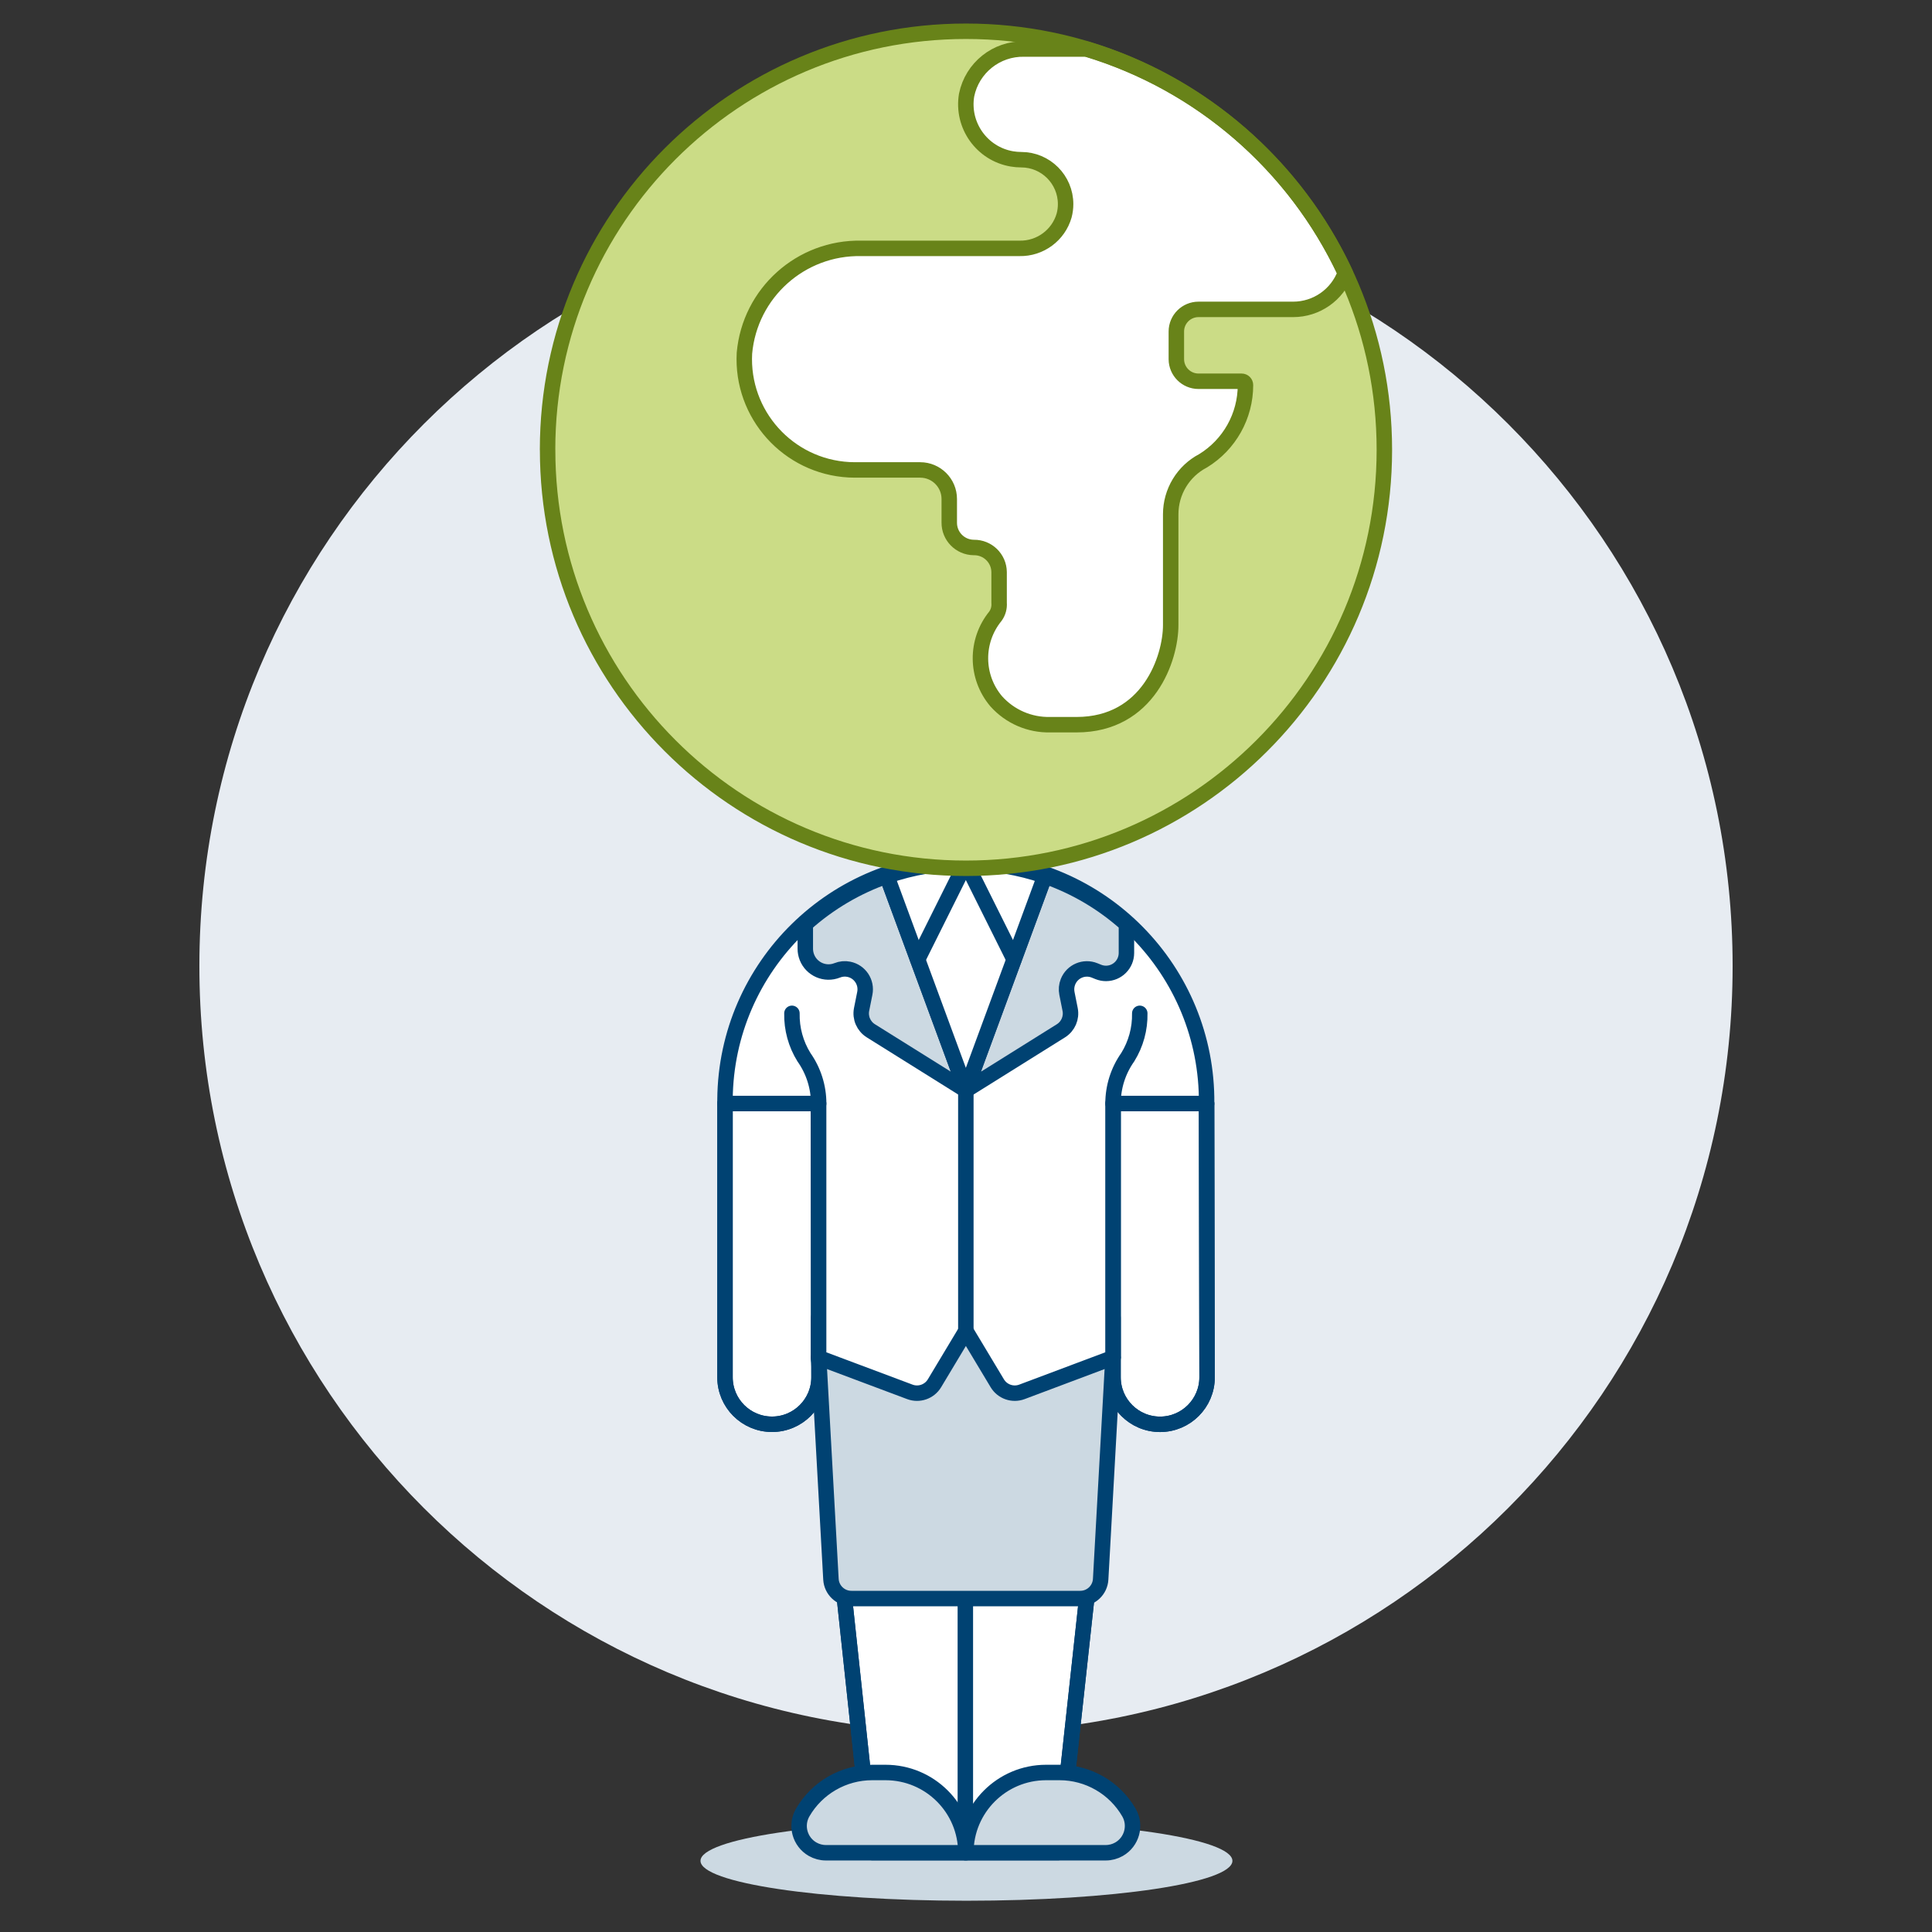 <?xml version="1.0" encoding="UTF-8"?>
<svg xmlns="http://www.w3.org/2000/svg" id="Global-Business-1-4--Streamline-Ux" viewBox="0 0 500 500">
  <rect x="0" y="0" width="500" height="500" fill="#333333" stroke="none"/>
  <path d="M51.6,249.99c-.03,109.55,88.77,198.38,198.34,198.41,109.57.03,198.43-88.75,198.46-198.3v-.11c.02-109.55-88.79-198.37-198.37-198.39-109.57-.02-198.41,88.77-198.43,198.32,0,.02,0,.04,0,.06h0Z" fill="#e7ecf2" stroke-width="0"></path>
  <path d="M181.29,481.58c-.02,5.7,30.78,10.32,68.8,10.33,38.01,0,68.84-4.62,68.86-10.32h0c0-5.71-30.81-10.33-68.83-10.33-38.01,0-68.83,4.62-68.83,10.32h0s0,0,0,0Z" fill="#ccd9e2" stroke-width="0"></path>
  <path d="M187.63,285.6v70.84c0,6.72,5.45,12.16,12.17,12.16,6.71,0,12.16-5.45,12.16-12.16l-.12-70.84h-24.21Z" fill="#fff" stroke="#004272" stroke-linecap="round" stroke-linejoin="round" stroke-width="4"></path>
  <path d="M187.63,285.6v70.84c0,6.72,5.45,12.16,12.17,12.16,6.71,0,12.16-5.45,12.16-12.16l-.12-70.84h-24.21Z" fill="none" stroke="#004272" stroke-linecap="round" stroke-linejoin="round" stroke-width="4"></path>
  <path d="M288.05,285.6v70.84c0,6.72,5.45,12.17,12.17,12.17s12.17-5.45,12.17-12.17h0l-.13-70.84h-24.2Z" fill="#fff" stroke="#004272" stroke-linecap="round" stroke-linejoin="round" stroke-width="4"></path>
  <path d="M288.05,285.6v70.84c0,6.72,5.45,12.17,12.17,12.17s12.17-5.45,12.17-12.17h0l-.13-70.84h-24.2Z" fill="none" stroke="#004272" stroke-linecap="round" stroke-linejoin="round" stroke-width="4"></path>
  <path d="M211.87,351.32l13.72,128.1h48.47l13.97-128.1h-76.17Z" fill="#fff" stroke="#004272" stroke-linecap="round" stroke-linejoin="round" stroke-width="4"></path>
  <path d="M249.83,379.08v100.34" fill="none" stroke="#004272" stroke-linecap="round" stroke-linejoin="round" stroke-width="4"></path>
  <path d="M211.87,351.32l13.72,128.1h48.47l13.97-128.1h-76.17Z" fill="none" stroke="#004272" stroke-linecap="round" stroke-linejoin="round" stroke-width="4"></path>
  <path d="M249.96,479.49c0-11.47-9.3-20.77-20.78-20.77h-3.47c-7.42,0-14.28,3.96-17.99,10.39-1.9,3.33-.74,7.57,2.59,9.47,1.04.59,2.22.91,3.41.91h36.24Z" fill="#ccd9e2" stroke="#004272" stroke-linecap="round" stroke-linejoin="round" stroke-width="4"></path>
  <path d="M249.96,479.49c0-11.47,9.3-20.77,20.77-20.77h3.47c7.42,0,14.28,3.96,17.99,10.39,1.9,3.33.74,7.57-2.59,9.47-1.04.59-2.22.91-3.41.91h-36.24Z" fill="#ccd9e2" stroke="#004272" stroke-linecap="round" stroke-linejoin="round" stroke-width="4"></path>
  <path d="M211.87,351.32l3.18,57.39c.16,2.8,2.48,4.99,5.28,4.99h59.24c2.81,0,5.12-2.19,5.28-4.99l3.19-57.39v-10.32h-76.18v10.32Z" fill="#ccd9e2" stroke="#004272" stroke-linecap="round" stroke-linejoin="round" stroke-width="4"></path>
  <path d="M312.27,285.6c.31-34.42-27.35-62.57-61.76-62.88-34.42-.31-62.57,27.35-62.88,61.76,0,.37,0,.74,0,1.11h24.23v65.77l23.6,8.85c2.39.9,5.08-.04,6.39-2.23l8.12-13.53,8.12,13.53c1.31,2.19,4,3.13,6.39,2.23l23.56-8.85v-65.77h24.22Z" fill="#fff" stroke-width="0"></path>
  <path d="M312.27,285.6c.31-34.42-27.35-62.57-61.76-62.88-34.42-.31-62.57,27.35-62.88,61.76,0,.37,0,.74,0,1.11h24.23v65.77l23.6,8.85c2.39.9,5.08-.04,6.39-2.23l8.12-13.53,8.12,13.53c1.31,2.19,4,3.13,6.39,2.23l23.56-8.85v-65.77h24.22Z" fill="none" stroke="#004272" stroke-linecap="round" stroke-linejoin="round" stroke-width="4"></path>
  <path d="M211.87,285.6c0-4.3-1.33-8.49-3.81-12-2.11-3.4-3.19-7.34-3.11-11.35" fill="none" stroke="#004272" stroke-linecap="round" stroke-linejoin="round" stroke-width="4"></path>
  <path d="M288.05,285.6c0-4.3,1.33-8.49,3.81-12,2.11-3.4,3.19-7.34,3.11-11.35" fill="none" stroke="#004272" stroke-linecap="round" stroke-linejoin="round" stroke-width="4"></path>
  <path d="M249.96,282.14v62.32" fill="none" stroke="#004272" stroke-linecap="round" stroke-linejoin="round" stroke-width="4"></path>
  <path d="M270.39,226.71c7.8,2.7,14.98,6.93,21.13,12.44v7.48c0,2.92-2.37,5.29-5.29,5.29-.67,0-1.34-.13-1.97-.38l-.99-.4c-2.71-1.09-5.78.22-6.87,2.93-.39.96-.48,2.01-.28,3.02l.83,4.16c.43,2.16-.52,4.35-2.38,5.52l-24.6,15.38,20.41-55.44Z" fill="#ccd9e2" stroke="#004272" stroke-linecap="round" stroke-linejoin="round" stroke-width="4"></path>
  <path d="M208.41,239.15c6.14-5.5,13.32-9.73,21.11-12.44l20.44,55.43-24.6-15.38c-1.86-1.17-2.81-3.36-2.38-5.52l.83-4.16c.58-2.86-1.27-5.65-4.13-6.23-1.01-.21-2.06-.11-3.02.28-3.09,1.23-6.59-.27-7.82-3.36-.28-.71-.43-1.47-.43-2.23v-6.4Z" fill="#ccd9e2" stroke="#004272" stroke-linecap="round" stroke-linejoin="round" stroke-width="4"></path>
  <path d="M229.52,226.71c13.24-4.58,27.63-4.58,40.88,0l-20.44,55.43-20.44-55.43Z" fill="#fff" stroke="#004272" stroke-linecap="round" stroke-linejoin="round" stroke-width="4"></path>
  <path d="M249.96,223.28l12.46,25" fill="none" stroke="#004272" stroke-linecap="round" stroke-linejoin="round" stroke-width="4"></path>
  <path d="M249.96,223.28l-12.46,25" fill="none" stroke="#004272" stroke-linecap="round" stroke-linejoin="round" stroke-width="4"></path>
  <path d="M141.72,116.39c-.02,59.8,48.43,108.3,108.23,108.32,59.8.02,108.3-48.43,108.32-108.23v-.09c.01-59.8-48.46-108.29-108.26-108.3s-108.29,48.46-108.3,108.26v.04h0Z" fill="#cbdc86" stroke-width="0"></path>
  <path d="M348.15,70.64c-13.07-27.96-37.42-49.03-66.96-57.95h-16.12c-7.19-.16-13.47,4.85-14.91,11.9-1.32,7.81,3.94,15.22,11.75,16.54.79.13,1.59.2,2.39.2,6.34,0,11.48,5.15,11.48,11.5,0,.99-.13,1.97-.38,2.93-1.47,5.13-6.22,8.63-11.56,8.52h-40.92c-15.65-.32-28.87,11.53-30.26,27.13-.85,15.81,11.28,29.32,27.09,30.17.51.03,1.03.04,1.54.04h16.86c4.15,0,7.52,3.37,7.52,7.52h0v6.1c-.03,3.53,2.8,6.41,6.33,6.45.01,0,.03,0,.04,0,3.56-.05,6.49,2.8,6.53,6.36,0,.03,0,.06,0,.08v7.88c.1,1.22-.23,2.44-.94,3.44-5.25,6.43-5.18,15.69.18,22.03,3.55,3.98,8.67,6.2,14.01,6.07h6.79c18.63,0,24.37-17.2,24.37-25.79v-28.67c0-5.81,3.22-11.15,8.38-13.84,6.82-4.18,10.97-11.59,10.97-19.59,0-.55-.44-.99-.99-.99h-11.17c-3.15,0-5.71-2.55-5.73-5.7v-7.19c.01-3.16,2.58-5.71,5.73-5.71h24.5c6.03,0,11.42-3.76,13.48-9.42h0Z" fill="#fff" stroke-width="0"></path>
  <path d="M141.72,116.39c-.02,59.8,48.43,108.3,108.23,108.32,59.8.02,108.3-48.43,108.32-108.23v-.09c.01-59.8-48.46-108.29-108.26-108.3s-108.29,48.46-108.3,108.26v.04h0Z" fill="none" stroke="#688319" stroke-linecap="round" stroke-linejoin="round" stroke-width="4"></path>
  <path d="M348.15,70.64c-13.07-27.96-37.42-49.03-66.96-57.95h-16.12c-7.19-.16-13.47,4.85-14.91,11.9-1.32,7.81,3.94,15.22,11.75,16.54.79.13,1.59.2,2.39.2,6.34,0,11.48,5.15,11.48,11.5,0,.99-.13,1.97-.38,2.93-1.47,5.13-6.22,8.63-11.56,8.52h-40.92c-15.65-.32-28.87,11.53-30.26,27.13-.85,15.81,11.28,29.32,27.09,30.17.51.03,1.03.04,1.54.04h16.86c4.15,0,7.52,3.37,7.52,7.52h0v6.1c-.03,3.53,2.8,6.41,6.33,6.45.01,0,.03,0,.04,0,3.56-.05,6.49,2.8,6.53,6.36,0,.03,0,.06,0,.08v7.88c.1,1.22-.23,2.44-.94,3.44-5.25,6.43-5.18,15.69.18,22.03,3.55,3.98,8.67,6.2,14.01,6.07h6.79c18.63,0,24.37-17.2,24.37-25.79v-28.67c0-5.81,3.22-11.15,8.38-13.84,6.82-4.18,10.97-11.59,10.97-19.59,0-.55-.44-.99-.99-.99h-11.17c-3.15,0-5.71-2.55-5.73-5.7v-7.19c.01-3.16,2.58-5.71,5.73-5.71h24.5c6.03,0,11.42-3.76,13.48-9.42h0Z" fill="none" stroke="#688319" stroke-linecap="round" stroke-linejoin="round" stroke-width="4"></path>
</svg>
